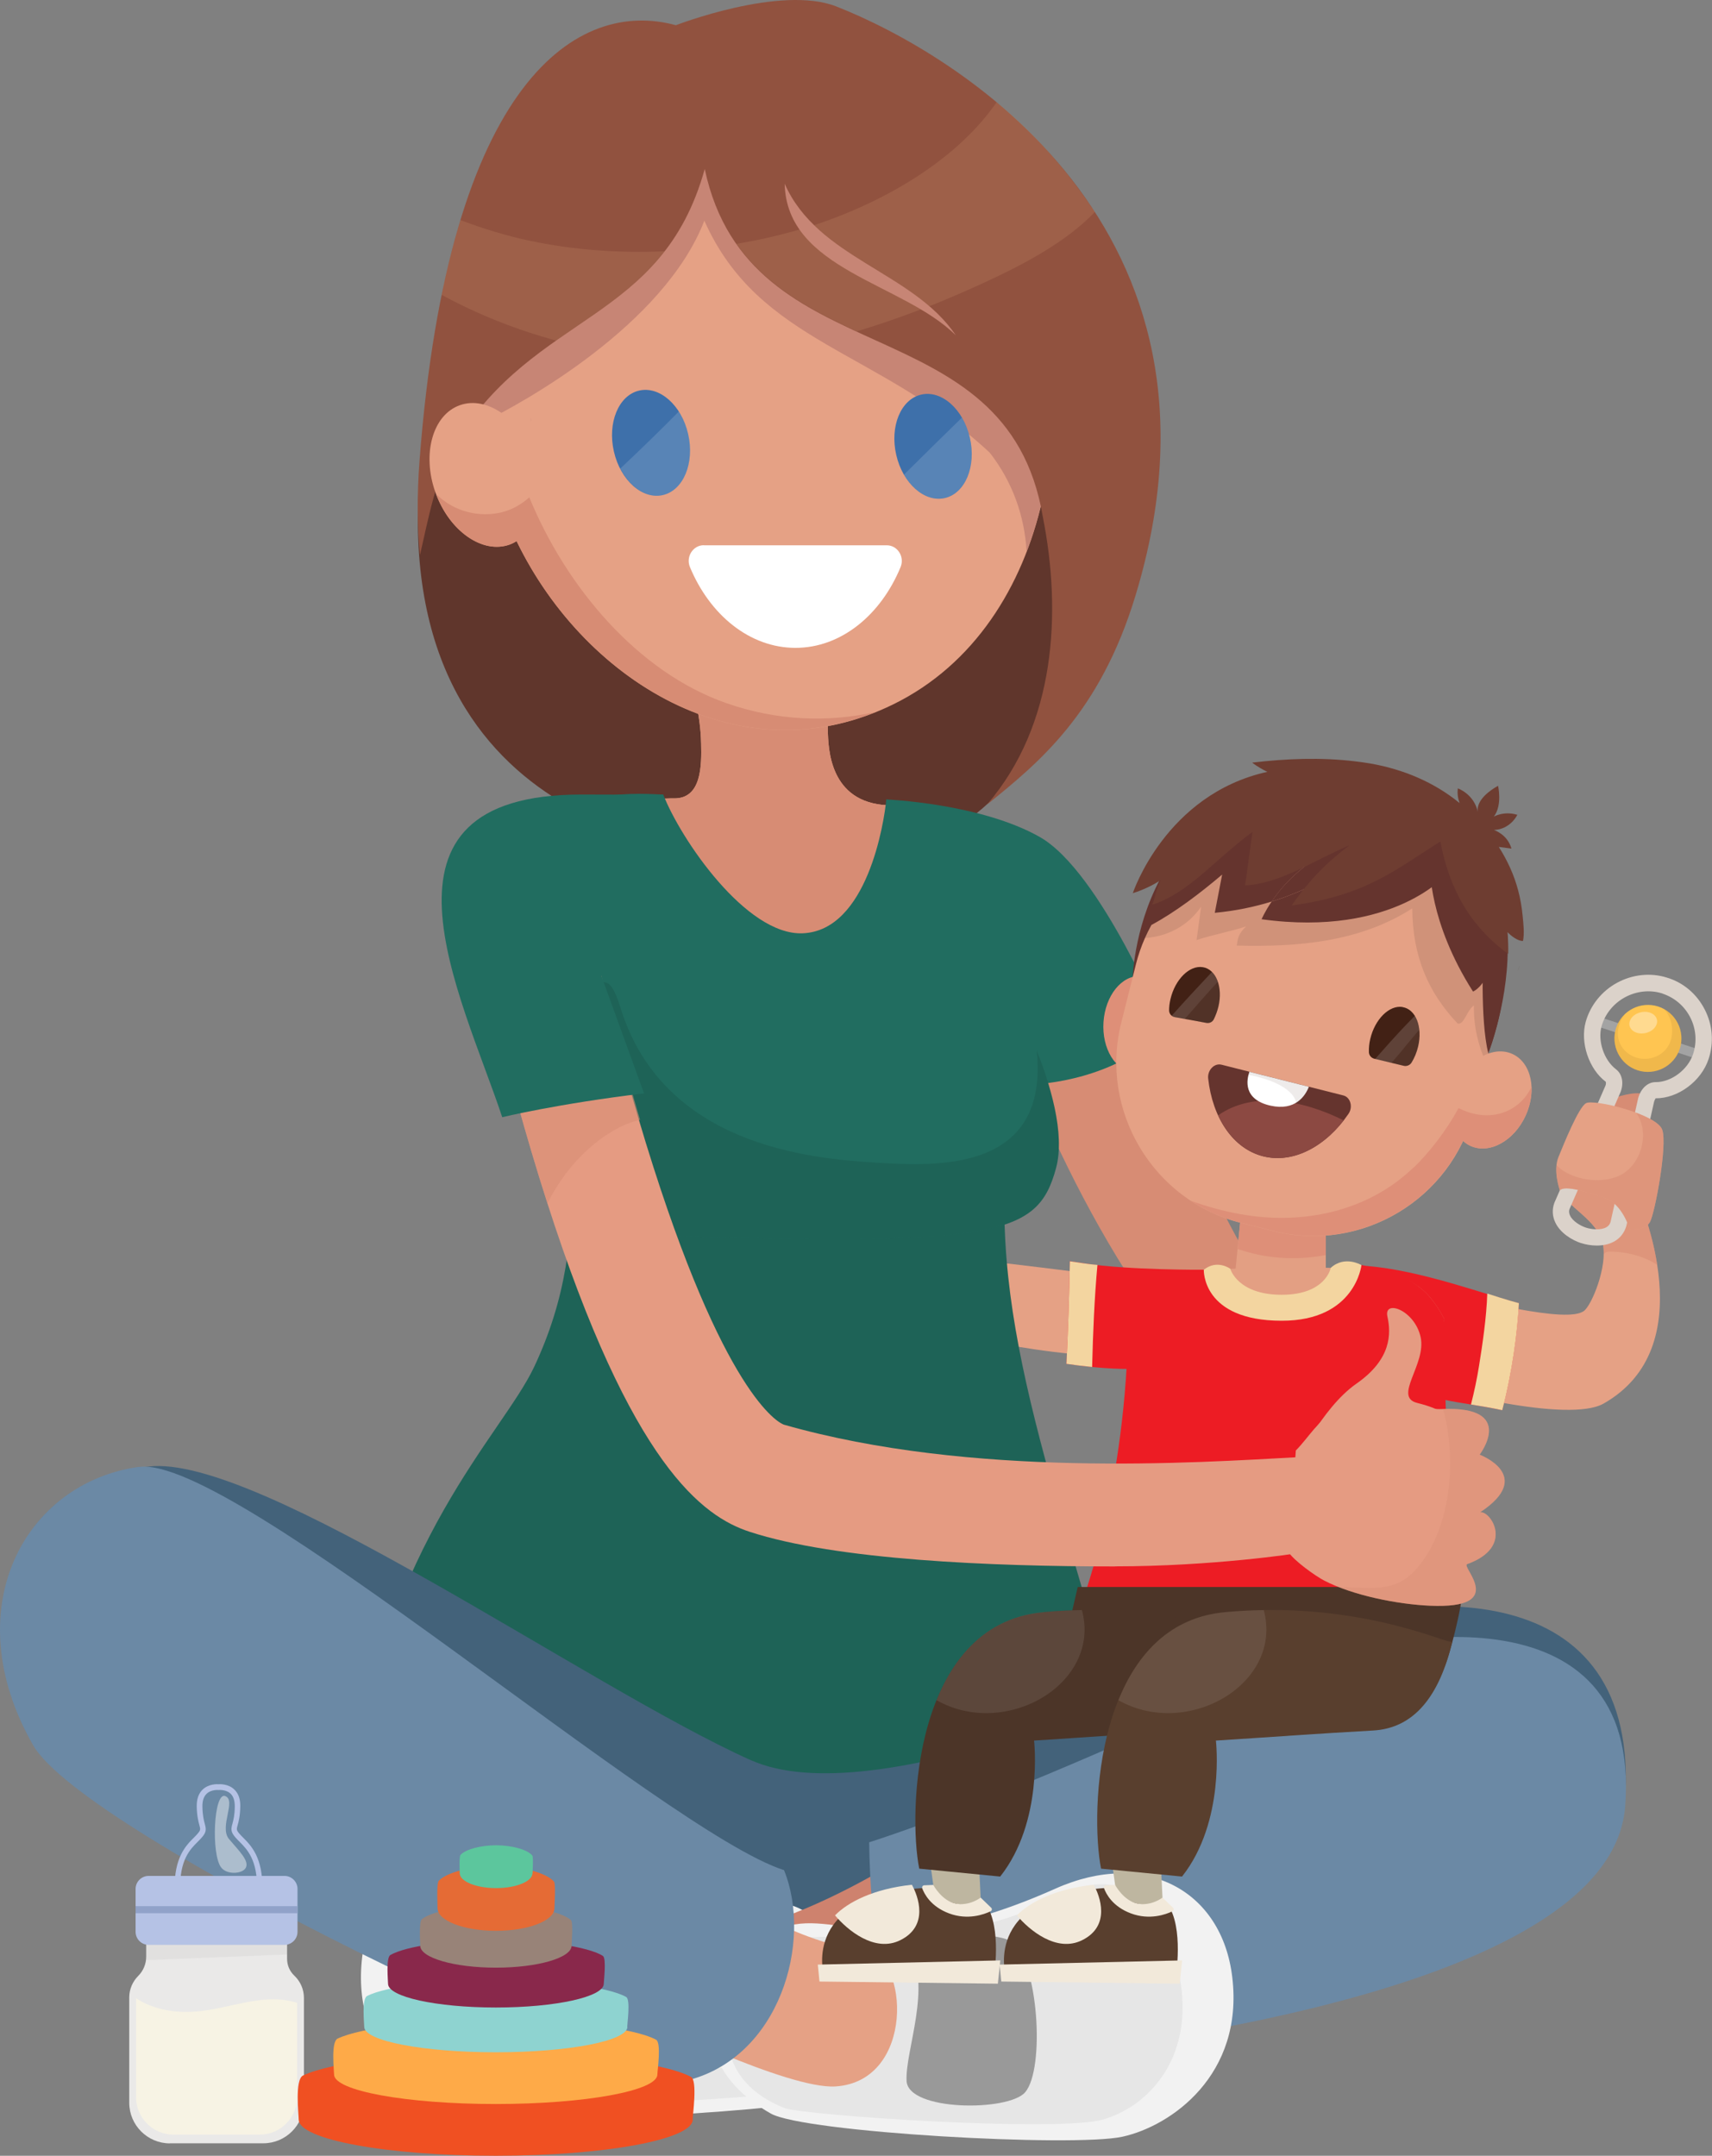 <?xml version="1.0" encoding="UTF-8"?>
<svg id="Calque_2" data-name="Calque 2" xmlns="http://www.w3.org/2000/svg" viewBox="0 0 183.97 231.63">
  <rect x="0" y="0" width="183.97" height="231.63" fill="#808080" stroke="none"/>
  <defs>
    <style>
      .cls-1 {
        fill: #f3d5a0;
      }

      .cls-2 {
        fill: #ffc892;
        opacity: .12;
      }

      .cls-3 {
        fill: #42210b;
      }

      .cls-3, .cls-4 {
        opacity: .08;
      }

      .cls-5 {
        fill: #6b89a5;
      }

      .cls-6 {
        fill: #e6e6e6;
      }

      .cls-7 {
        fill: #60362c;
      }

      .cls-8 {
        fill: #4b2a1f;
      }

      .cls-8, .cls-9 {
        opacity: .09;
      }

      .cls-10 {
        fill: #e56b35;
      }

      .cls-11 {
        fill: #422115;
      }

      .cls-12 {
        fill: #5cc69d;
      }

      .cls-13 {
        fill: #e39f83;
      }

      .cls-14, .cls-15, .cls-16 {
        fill: #d78c74;
      }

      .cls-14, .cls-17 {
        opacity: .57;
      }

      .cls-15 {
        opacity: .37;
      }

      .cls-18 {
        opacity: .14;
      }

      .cls-18, .cls-19, .cls-20, .cls-21 {
        fill: #fff;
      }

      .cls-19 {
        opacity: .44;
      }

      .cls-20 {
        opacity: .36;
      }

      .cls-22 {
        fill: #c78575;
      }

      .cls-23 {
        fill: #3d2405;
        opacity: .1;
      }

      .cls-24 {
        fill: #ed1c24;
      }

      .cls-25 {
        fill: #593f2e;
      }

      .cls-26 {
        fill: #91a2c9;
      }

      .cls-27 {
        fill: #e5a185;
      }

      .cls-28 {
        fill: #de8f78;
      }

      .cls-29 {
        fill: #f05022;
      }

      .cls-30 {
        fill: #e59b82;
      }

      .cls-31 {
        fill: #b5c2e5;
      }

      .cls-32 {
        fill: #8c4942;
      }

      .cls-33 {
        fill: #f2e9da;
      }

      .cls-34 {
        fill: #89284b;
      }

      .cls-35 {
        fill: #f7f3e4;
      }

      .cls-36 {
        fill: #65342e;
      }

      .cls-37 {
        fill: #f9f8e5;
      }

      .cls-38 {
        fill: #216d60;
      }

      .cls-39 {
        fill: #91523f;
      }

      .cls-40 {
        opacity: .04;
      }

      .cls-41 {
        fill: #feaa48;
      }

      .cls-42 {
        fill: #a3a3a3;
      }

      .cls-43 {
        fill: #f2f2f2;
      }

      .cls-44 {
        fill: #beb6a0;
      }

      .cls-45 {
        fill: #3e70aa;
      }

      .cls-46 {
        fill: #eae9e8;
      }

      .cls-47 {
        fill: #dbd2ca;
      }

      .cls-48 {
        fill: #ce826e;
      }

      .cls-49 {
        fill: #43627a;
      }

      .cls-50 {
        fill: #ffc551;
      }

      .cls-51 {
        fill: #6e3d31;
      }

      .cls-52 {
        fill: #8ed3d0;
      }

      .cls-53 {
        fill: #999;
      }

      .cls-54 {
        fill: #988378;
      }

      .cls-55 {
        fill: #4c3528;
      }
    </style>
  </defs>
  <g id="_ÎÓÈ_1" data-name="—ÎÓÈ_1">
    <g>
      <g>
        <path class="cls-16" d="M171.23,118.86s5.69-2.75,6.09-.52c.4,2.23-2.95,2.75-2.95,2.75l-3.14-2.23Z"/>
        <path class="cls-27" d="M175.72,127.78l-8.13.03c.73,1.9,4.12,3.22,4.66,5.89.49,2.39-1.2,6.57-2.07,7.18-1.83,1.27-10.7-.82-21.78-3.7-.59,3.15,2.24,7.47,1.66,10.62,4.88,1.76,18.55,5.12,22.26,3.01,10.74-6.1,4.06-21.31,3.39-23.03Z"/>
        <path class="cls-14" d="M172.8,134.5c-.25,0-.4.15-.47.33h0c0-.19,0-.38,0-.56,0-.01,0-.03,0-.04-.01-.19-.04-.37-.07-.54h0c-.07-.33-.18-.65-.33-.94-.59-1.18-1.71-2.08-2.68-2.95-.24-.22-.48-.43-.69-.65-.11-.11-.21-.22-.31-.33-.19-.22-.36-.44-.49-.67-.07-.11-.12-.23-.17-.35l8.13-.03c.29.76,1.74,4.1,2.37,8.13-1.57-1-3.57-1.46-5.29-1.41Z"/>
        <g>
          <rect class="cls-42" x="171.65" y="111.05" width="11.09" height="1.03" transform="translate(43.39 -49.49) rotate(18.08)"/>
          <path class="cls-47" d="M169.9,133.57c-.97-.32-2.21-1.06-2.76-2.2-.33-.68-.37-1.42-.11-2.13l5.5-12.61c.06-.16.05-.35.02-.4-1.81-1.36-2.77-4.21-2.15-6.44.49-1.76,1.71-3.29,3.36-4.19,1.65-.9,3.59-1.11,5.33-.57,1.8.53,3.24,1.77,4.09,3.42.86,1.66,1.01,3.55.43,5.32-.78,2.4-3.29,4.26-5.7,4.24.01.01-.11.16-.17.39l-2.97,13.31c-.23.78-.69,1.35-1.36,1.71-1.12.59-2.55.46-3.52.14ZM178.66,106.75s-.05-.02-.08-.02c-1.29-.4-2.74-.24-3.97.43-1.23.67-2.15,1.81-2.51,3.12-.43,1.56.26,3.62,1.54,4.6.67.5.87,1.45.52,2.42l-5.5,12.61c-.08.21-.06.45.06.71.29.6,1.1,1.09,1.72,1.29s1.57.28,2.15-.03c.25-.13.4-.32.48-.59l2.97-13.31c.31-1.07,1.05-1.72,1.89-1.71,1.66.01,3.46-1.34,4.01-3.02.43-1.32.32-2.73-.32-3.96-.63-1.21-1.68-2.1-2.97-2.53Z"/>
          <path class="cls-50" d="M180.51,112.69c-.62,1.89-2.65,2.92-4.54,2.31-1.89-.62-2.92-2.65-2.31-4.54.62-1.89,2.65-2.92,4.54-2.31,1.89.62,2.92,2.65,2.31,4.54Z"/>
          <path class="cls-3" d="M178.75,108.39c.82.74,1.07,2.01.87,3.07-.25,1.34-1.39,2.24-2.74,2.31-1.33.06-2.62-.77-2.95-2.1-.24-.97.09-1.96.71-2.72-.43.4-.79.91-.98,1.51-.62,1.89.41,3.93,2.31,4.54,1.89.62,3.93-.41,4.54-2.31.55-1.7-.23-3.5-1.76-4.3Z"/>
          <path class="cls-20" d="M177.89,110.31c-.39.6-1.29.89-2.02.65-.72-.24-1-.91-.6-1.51.39-.6,1.29-.89,2.02-.65.72.24,1,.91.6,1.51Z"/>
        </g>
        <path class="cls-27" d="M167.62,127.89s-.76-2.08-.15-3.57c.61-1.49,2.14-5.29,2.95-5.78.81-.49,7.66,1.17,8.21,2.87.56,1.7-.8,8.95-1.33,9.9s-2.17.77-2.17.77c0,0-.77-2.72-2.68-3.37-1.91-.65-4.27-1.38-4.83-.82Z"/>
        <path class="cls-14" d="M178.63,121.41c-.22-.67-1.41-1.33-2.83-1.86,1.62,2.17.53,6.05-2.26,6.96-1.85.61-4.33.25-5.88-.95-.15-.12-.27-.25-.39-.38-.15,1.32.35,2.71.35,2.71.55-.56,2.91.17,4.83.82s2.68,3.37,2.68,3.37c0,0,1.64.18,2.17-.77.53-.95,1.89-8.2,1.33-9.9Z"/>
        <path class="cls-7" d="M76.35,4.73s5.78-5.3,11.54-2.61c8.34,3.89,43.36,23.63,31.24,61.88-12.76,40.29-41.46,27.46-41.46,27.46,0,0-35.74-.81-32.57-40.44C48.28,11.4,69.4,1.11,76.35,4.73Z"/>
        <path class="cls-16" d="M138.08,154.12l4.09-9.36c-5.6-2.45-14.61-20.63-19.51-36.08l-13.25,4.2c2.01,6.35,14.26,34.95,28.67,41.24Z"/>
        <path class="cls-38" d="M95.24,85.9s10.1.41,16.49,4.03c6.56,3.72,13.46,20.58,13.46,20.58-5.18,5.63-13.77,5.97-13.77,5.97l-9.35-8.95-6.83-21.63Z"/>
        <path class="cls-27" d="M130.31,136.38s5.12,4.93-2.09,8.16c-7.21,3.23-24.77-1.01-24.77-1.01v-8.34s7.47.87,12.31,1.48c4.85.61,14.55-.29,14.55-.29Z"/>
        <path class="cls-24" d="M116.47,135.74c4.85.75,12.9.69,12.9.69,0,0,6.78,5.27-.43,9.19-3.51,1.91-9.31,1.67-14.34.91.18-3.66.3-7.33.37-11.02.51.07,1.01.15,1.5.22Z"/>
        <path class="cls-1" d="M116.47,135.74c.45.07.94.13,1.46.17-.33,3.62-.48,7.3-.57,10.97-.93-.09-1.86-.21-2.76-.34.18-3.66.3-7.33.37-11.02.51.07,1.01.15,1.5.22Z"/>
        <path class="cls-27" d="M88.96,78.88c-.06-1.73.29-4.34.22-4.55l-14.74-.28c.01.21.83,2.61.9,5.82.06,2.39.06,5.97-2.93,5.91-.75-.02-3.3.15-4.05.15.44,1.43,2.61,2.01,3.59,3.59,2.07,3.35,12.56,17.68,16.74,17.25,5.45-.56,6.2-15.2,7.96-20.26-7.11.44-7.6-5.3-7.68-7.64Z"/>
        <path class="cls-16" d="M88.96,78.88c-.06-1.73.29-4.34.22-4.55l-14.74-.28c.01.21.83,2.61.9,5.82.06,2.39.06,5.97-2.93,5.91-.75-.02-3.3.15-4.05.15.44,1.43,2.61,2.01,3.59,3.59,2.07,3.35,12.56,17.68,16.74,17.25,5.45-.56,6.2-15.2,7.96-20.26-7.11.44-7.6-5.3-7.68-7.64Z"/>
        <path class="cls-38" d="M108.16,124.12c.75-8.82,4.2-21.46,0-31.45-2.58-6.14-10.55-6.26-12.92-6.76-.23,2.44-2.04,14.12-9.01,14.37-6.06.22-13.1-10.13-14.96-14.91-.72.04-9.56-.99-12.87,3.5-3.31,4.5-1.31,14.13-1.51,14.51,4.2,15.64,7.28,29.09.52,43.47-3.46,7.35-15.86,18.52-19.82,45.53-.21,1.44,3.25,2.98,8.5,4.11,1.45.31,2.91-.53,3.34-1.95,1.26-4.16,2.38-8.03,4.45-12.83-.39,4.36-.83,8.64-.89,13.29-.02,1.35.98,2.51,2.32,2.67,23.93,2.83,68.94,1.74,67.53-3.67-8.3-31.87-16.39-49.75-14.69-69.86Z"/>
        <path class="cls-9" d="M57.41,146.84c4.5-9.56,4.64-18.71,3-28.36,2.03,4.83,4.6,8.45,10.37,9.68,7.27,1.56,15.13,1.13,22.54,1.4,5.07.19,10.08-.04,14.64-1.93-.55,18.74,7.07,36.34,14.89,66.34,1.41,5.42-43.61,6.5-67.53,3.67-1.34-.16-2.34-1.31-2.32-2.67.06-4.65.5-8.93.89-13.29-2.07,4.8-3.19,8.67-4.45,12.83-.43,1.42-1.89,2.27-3.34,1.95-5.25-1.13-8.72-2.67-8.5-4.11,3.97-27.01,16.37-38.17,19.82-45.53Z"/>
        <path class="cls-49" d="M80.69,189.13c-17.43-7.81-52.94-33.02-64.75-31.55-16.35,2.04-18.13,17.8-12.83,27.61,3.96,7.33,58.14,31.81,58.14,31.81,16.62,5.1,16.3.86,22.81.86,5.44,0,8.36,3.57,19.27-.14,30.43-10.32,71.16-6.68,71.38-26.22.27-23.5-25.17-20.27-36.96-15.62-11.83,4.67-43.76,19.2-57.07,13.24Z"/>
        <g>
          <path class="cls-43" d="M87.41,206.05c-5.65-4.76-9.95,3.41-29.5-5.31-9.6-4.28-17.89.19-18.99,9.54-1.24,10.47,6.54,15.96,11.79,17.12,5.25,1.16,36.65-.78,38.68-2.06,8.59-5.42,1.68-16.22-1.97-19.29Z"/>
          <path class="cls-6" d="M85.26,206.73c-3.65-2.07-16.82.65-26.91-4.84-7.67-4.18-12.21.23-13.78,8.35-1.57,8.12,2.8,13.67,8.13,15.3,4.69,1.44,32.43-.18,34.36-1.22,9.67-5.23,1.97-15.45-1.8-17.59Z"/>
          <path class="cls-48" d="M94.78,200.93s-9.78,5.87-16.44,6.54c-4.65.47-5.39,13.94,3.18,14.53,5.14.35,20.55-7.26,20.55-7.26l-7.29-13.8Z"/>
          <path class="cls-37" d="M65.25,207.17c3.56.33,7.88.54,10.3,0,4.6-1.02,5.24,4.09,6.03,8.45.8,4.36-1.29,6.21-5.17,6.74-4.44.61-7.97,0-12.35-.35-.75-5.06.06-10.08,1.19-14.84Z"/>
          <path class="cls-43" d="M62.6,206.47c-2.83,2-3.6,13.59-1.44,16.15,1.77,2.09,12.59,2.06,12.75-1.21.17-3.27-2.8-10.17-.22-14.55.61-1.03-9.11-1.79-11.1-.39Z"/>
        </g>
        <path class="cls-5" d="M174.64,194.09c1.8-23.9-25.86-19.04-37.22-14.3-6.59,2.75-28.79,13.24-44.02,18.16.13,9.2,1.35,15.14,3.65,24.19l.14.03s75.65-4.19,77.45-28.09Z"/>
        <path class="cls-43" d="M83.01,207.56c6.61-3.3,10.87,4.09,30.42-4.64,9.6-4.28,17.89.19,18.99,9.54,1.24,10.47-6.54,15.96-11.79,17.12-5.25,1.16-34.23-.45-37.81-2.49-10.7-6.1-6.3-16.29.17-19.53Z"/>
        <path class="cls-6" d="M85.9,208.29c4.13-.74,17,1.27,27.08-4.23,7.67-4.18,12.21.23,13.78,8.35,1.57,8.12-2.8,13.67-8.13,15.3-4.69,1.44-32.33-.41-34.36-1.22-11.2-4.49-4.67-17.08,1.63-18.21Z"/>
        <path class="cls-27" d="M76.55,203.11s9.78,5.87,16.44,6.54c4.65.47,5.39,13.94-3.18,14.53-5.14.35-20.55-7.27-20.55-7.27l7.29-13.8Z"/>
        <path class="cls-53" d="M108.73,208.65c2.83,2,3.6,13.59,1.44,16.15-1.77,2.09-12.59,2.06-12.75-1.21-.17-3.27,2.8-10.17.22-14.55-.61-1.03,9.11-1.79,11.1-.39Z"/>
        <path class="cls-5" d="M14.93,157.61c-12.32,1.71-19.73,15.29-11.37,29.91,5.53,9.68,64.09,37.47,70.08,36.07,10.16-2.39,13.72-14.99,10.61-22.65-12.82-4.09-59.26-44.71-69.31-43.32Z"/>
        <path class="cls-38" d="M107.19,104.15s8.28,14.01,6.29,21.36c-1.99,7.35-6.22,8.34-43.47,7.25-7.88-.23-11.81-7.73-11.29-15.62.52-7.88,0-15.99,0-15.99l25.48,5.63,22.99-2.63Z"/>
        <path class="cls-9" d="M58.72,117.15c.52-7.88,0-15.99,0-15.99l2.81,3.53c-.02.24.56.66.58.91.35,7.45,2.16-5.2,4.54,2.59,4.54,14.85,20.28,16.28,27.43,16.73,6.77.43,18.64.97,17.33-12.04,1.68,4.25,3.01,9.17,2.07,12.63-1.99,7.35-6.22,8.34-43.47,7.25-7.88-.23-11.81-7.73-11.29-15.62Z"/>
        <path class="cls-27" d="M79.95,6.93c3.22-.09,6.45.32,9.54,1.29,6.84,2.13,12.37,6.66,16.52,12.41,1.19,1.65,2.22,3.4,3.11,5.23.04.08.08.17.12.25,7.66,16.13,4.11,41.04-13.23,49.56-4.03,1.98-8.09,2.83-12.02,2.77-16.45-.26-30.74-16.5-32.02-33.09-1.32-17.1,8.79-37.88,27.99-38.41Z"/>
        <path class="cls-22" d="M79.95,6.93c3.22-.09,6.45.32,9.54,1.29,6.84,2.13,12.37,6.66,16.52,12.41,1.19,1.65,2.22,3.4,3.11,5.23.04.08.08.17.12.25,4.61,9.71,5.15,22.59,1.08,33.17-.22-3.87-1.54-7.55-3.97-10.65-11.96-11.11-24.78-11.68-30.66-24.92-4.35,11.24-19.51,19.58-23.71,21.63-1.32-17.1,8.79-37.88,27.99-38.41Z"/>
        <path class="cls-22" d="M57.05,45.08c.05.7-.1-.7,0,0h0Z"/>
        <path class="cls-21" d="M75.62,58.59h19.66c1.16-.01,1.95,1.23,1.5,2.33-2.12,5.15-6.39,8.69-11.3,8.69-4.91,0-9.2-3.53-11.34-8.68-.46-1.11.33-2.35,1.49-2.35Z"/>
        <path class="cls-45" d="M98.99,42.4c2.18-.51,4.53,1.56,5.23,4.63.71,3.07-.49,5.97-2.68,6.48-2.18.51-4.53-1.56-5.23-4.63-.71-3.07.49-5.97,2.68-6.48Z"/>
        <path class="cls-18" d="M104.22,47.02c.71,3.07-.49,5.97-2.68,6.48-1.63.38-3.34-.67-4.4-2.5,2.07-2.05,4.14-4.1,6.23-6.13.37.63.67,1.36.85,2.15Z"/>
        <path class="cls-45" d="M68.67,41.97c2.21-.52,4.57,1.57,5.28,4.67s-.5,6.03-2.7,6.55c-2.21.52-4.57-1.57-5.28-4.67-.71-3.1.5-6.03,2.7-6.55Z"/>
        <path class="cls-18" d="M73.96,46.64c.71,3.1-.5,6.03-2.7,6.55-1.73.41-3.55-.81-4.6-2.85,2.13-2,4.23-4.04,6.28-6.12.45.7.81,1.51,1.02,2.42Z"/>
        <path class="cls-39" d="M45.08,49.54c-.28,3.68-.24,7.03.05,10.1.86-3.71,1.74-8.64,3.83-12.07,8.59-14.11,22.16-12.84,26.77-29.41,4.8,22.54,32.46,14.27,36.33,37.37,2.05,10.3,1.38,22.35-6,30.92,5.53-4.46,12.12-9.8,15.96-22.46C134.11,24.19,102.31,5.57,89.86.69c-5.97-2.34-17.23,2.02-17.23,2.02-10.4-2.85-24.42,5.59-27.55,46.83ZM84.32,19.74c3.53,8.03,13.77,9.44,18.39,16.29-5.7-5.66-18.18-7.02-18.39-16.29Z"/>
        <path class="cls-2" d="M85.93,24.67c2.75,3.9,8.48,5.86,13.03,8.57-2.27.87-4.57,1.67-6.9,2.36-4.92-2.28-9.68-4.8-12.91-9.4,1.07-.18,2.14-.38,3.19-.62,1.22-.27,2.41-.58,3.58-.92Z"/>
        <path class="cls-2" d="M107.09,10.98c4.01,3.26,7.36,7.06,10.56,11.79-3.04,3.22-7.72,5.67-11.68,7.5-2,.93-4.04,1.81-6.1,2.63-3.76-3.24-8.8-5.25-12.37-8.71,7.75-2.56,15.39-7.1,19.6-13.21Z"/>
        <path class="cls-2" d="M57,25.88c4.65.99,9.55,1.33,14.41,1.12-3.24,4.17-7.44,6.62-11.66,9.59-4.2-1.14-8.4-2.79-12.29-4.91.6-2.93,1.28-5.61,2.02-8.03,2.44.92,4.93,1.69,7.52,2.24Z"/>
        <path class="cls-27" d="M49.41,43.54c2.92-1.04,6.49,1.46,7.96,5.6,1.47,4.13.3,8.33-2.62,9.37-2.92,1.04-6.49-1.46-7.96-5.6-1.47-4.13-.3-8.33,2.62-9.37Z"/>
        <path class="cls-16" d="M54.02,55.01c1.05-.26,2.02-.83,2.86-1.57,3.94,9.6,11.62,18.77,21.17,22.11,5.43,1.9,10.89,2.09,16.03.96-3.39,1.37-6.79,1.97-10.1,1.92-12.1-.19-23.02-9.03-28.46-20.29-.24.15-.49.28-.76.38-2.88,1.03-6.38-1.4-7.89-5.43,1.89,1.87,4.6,2.57,7.16,1.93Z"/>
        <path class="cls-24" d="M163.21,140.02c-.16,3.15-.7,7.34-1.79,11.5-4.23-.93-8.12-.9-12.99-3.49l-1.55-12c5.81.44,12.89,3.13,16.33,4Z"/>
        <path class="cls-1" d="M161.42,151.52c-1.13-.25-2.24-.43-3.35-.61.35-1.38.65-2.77.87-4.18.36-2.24.8-5.17.88-7.74,0,0,2.36.77,3.4,1.03-.16,3.15-.7,7.34-1.79,11.5Z"/>
        <path class="cls-36" d="M147.97,85.32c21.46,3.99,11.95,27.85,11.95,27.85l-38.2-8.21s.78-24.37,26.25-19.64Z"/>
        <path class="cls-13" d="M136.58,126.33h.7c1.71,0,5.19,1.05,5.19,2.77v7.55c0,1.71-3.51,3.42-5.23,3.41h-.7c-1.71,0-3.82-1.42-3.82-3.13l.73-7.49c0-1.71,1.41-3.11,3.12-3.1Z"/>
        <path class="cls-28" d="M136.58,126.33h.7c1.71,0,5.19,1.05,5.19,2.77v5.75c-1.57.3-3.18.41-4.91.29-1.75-.13-3.16-.47-4.57-.94l.46-4.75c0-1.71,1.41-3.11,3.12-3.1Z"/>
        <path class="cls-13" d="M130.42,136.43l9.68-.5s1.79.28,1.79.27c2.99.13,8.74-.25,11.64,3.03.67.77,1.23,1.63,1.68,2.52-.07.14-.13.49-.19.97h-32.01c3.4-5.96,7.41-6.29,7.41-6.29Z"/>
        <path class="cls-24" d="M130.42,136.43l.63-.03c.33.58.74,1.12,1.26,1.63,2.48,2.44,6.5,2.91,9.52,1.17,1.44-.83,2.52-2.03,3.26-3.41,2.69.23,6.43,1.15,8.45,3.44.67.77,1.23,1.63,1.68,2.52-.5,1,1.29,24.57-.17,32.59-.12.64-.93,1.53-.75,2.14-5.9.58-28.02,2.66-38.34-3.5,0,0,4.78-11.78,5.26-29.57.18-6.79,9.21-6.98,9.21-6.98Z"/>
        <path class="cls-55" d="M156.37,170.51c.46,0,.82.41.76.87-.46,3.42-1.8,7.74-1.95,7.75-1.8.08-28.86,2.58-40.37-4.28l1-4.33h40.56Z"/>
        <path class="cls-28" d="M122.58,104.88c2.02.13,3.51,2.56,3.32,5.42-.19,2.86-1.98,5.07-4,4.94-2.02-.13-3.51-2.56-3.32-5.42.19-2.86,1.98-5.07,4-4.94Z"/>
        <path class="cls-27" d="M122.06,103.62c.99-3.92,3.24-7.22,6.2-9.55,4.18-3.3,9.79-4.7,15.32-3.3l3.49.88c9.45,2.38,15.24,12.07,12.86,21.52l-1.57,6.25c-2.38,9.45-12.07,15.24-21.52,12.86l-3.49-.88c-9.45-2.38-15.24-12.07-12.86-21.52l1.57-6.25Z"/>
        <path class="cls-9" d="M128.26,94.06c4.18-3.3,9.79-4.7,15.32-3.3l3.49.88c9.45,2.38,15.24,12.07,12.86,21.52l-.25,1.01c-.81-1.82-1.33-3.77-1.3-6.14-.82.62-1.01,2.06-1.73,1.96-3.2-3.37-4.86-7.26-4.89-12.39-5.62,3.62-12.29,4.17-18.86,4,.1-.72.15-1.26,1.01-2.06-1.54.52-3.79.94-5.33,1.47.2-1.44.3-2.16.49-3.59-1.46,2.14-3.72,3.22-6.04,3.37,1.19-2.69,3.01-4.97,5.23-6.73Z"/>
        <path class="cls-36" d="M131.27,114.4l13.08,3.3c.77.19,1.07,1.25.55,1.99-2.38,3.47-5.89,5.37-9.16,4.55-3.27-.82-5.45-4.17-5.91-8.35-.1-.9.66-1.69,1.43-1.49Z"/>
        <path class="cls-32" d="M144.39,120.39c-2.36,3.02-5.61,4.62-8.65,3.85-2.14-.54-3.81-2.17-4.84-4.4,3.8-2.66,9.08-1.65,13.49.54Z"/>
        <g>
          <path class="cls-11" d="M150.72,108.21c1.42.23,2.17,2.13,1.67,4.24-.15.64-.4,1.23-.71,1.73-.18.28-.51.41-.83.34-1.05-.26-2.1-.51-3.16-.76-.34-.08-.58-.37-.59-.72-.01-.45.03-.93.15-1.42.5-2.12,2.05-3.65,3.47-3.42Z"/>
          <path class="cls-11" d="M129.26,103.92c1.42.23,2.17,2.13,1.67,4.24-.12.49-.29.95-.5,1.37-.15.29-.47.44-.79.38-1.13-.21-2.26-.42-3.4-.62-.35-.06-.61-.37-.61-.73,0-.39.05-.8.15-1.22.5-2.12,2.05-3.65,3.47-3.42Z"/>
        </g>
        <g class="cls-4">
          <path class="cls-21" d="M152.03,109.14c.5.8.67,2.02.37,3.32-.15.64-.4,1.23-.71,1.73-.18.28-.51.41-.83.34-1.03-.25-2.06-.5-3.09-.74,1.07-1.22,2.15-2.43,3.27-3.61.33-.35.67-.69,1.01-1.04Z"/>
          <path class="cls-21" d="M130.93,108.17c-.12.49-.29.95-.5,1.37-.15.29-.47.44-.79.38-1.13-.21-2.26-.42-3.4-.62-.12-.02-.23-.08-.32-.16,1.41-1.59,2.86-3.15,4.32-4.7.75.75,1.06,2.18.69,3.73Z"/>
        </g>
        <g class="cls-4">
          <path class="cls-21" d="M152.03,109.14c.26.4.42.92.49,1.49-.63.77-1.23,1.46-1.38,1.65-.52.66-1.07,1.29-1.62,1.93-.59-.14-1.17-.28-1.76-.42,1.07-1.22,2.15-2.43,3.27-3.61.33-.35.67-.69,1.01-1.04Z"/>
          <path class="cls-21" d="M130.86,105.49c-1.2,1.31-2.38,2.66-3.55,4-.36-.06-.72-.13-1.08-.2-.12-.02-.23-.08-.32-.16,1.41-1.59,2.86-3.15,4.32-4.7.27.27.48.63.63,1.05Z"/>
        </g>
        <path class="cls-23" d="M163.1,104.35c.03-.24.11-.43.23-.6-.07.2-.14.4-.23.6Z"/>
        <path class="cls-21" d="M140.65,116.77c-.39.99-1.46,2.62-4.12,2.03-3-.67-2.56-2.81-2.27-3.64l6.39,1.61Z"/>
        <path class="cls-8" d="M140.65,116.77c-.21.53-.63,1.25-1.37,1.7-.02-.09-.19-2.01-5.12-2.99.03-.12.07-.23.1-.32l6.39,1.61Z"/>
        <path class="cls-27" d="M162.53,113.25c2.03.93,2.66,3.89,1.42,6.61-1.24,2.73-3.9,4.19-5.93,3.26-2.03-.93-2.66-3.89-1.42-6.61,1.24-2.73,3.9-4.19,5.93-3.26Z"/>
        <path class="cls-28" d="M151.92,125.45c1.51-1.46,3.44-3.83,4.81-6.39.74.37,1.51.62,2.26.72,1.89.26,3.76-.44,4.94-1.95.25-.32.47-.68.64-1.05.04.98-.16,2.04-.63,3.08-1.24,2.73-3.9,4.19-5.93,3.26-.3-.14-.57-.32-.8-.54-3.53,7.53-12.05,11.79-20.39,9.68l-3.49-.88c-1.96-.49-3.76-1.3-5.36-2.36,1.67.61,3.44,1.1,5.29,1.43,6.64,1.21,13.69-.23,18.64-5.01Z"/>
        <path class="cls-36" d="M137.39,84.66s-2.96,3.14-6.84,6.44c.93-2.25,2.86-4.85,6.84-6.44Z"/>
        <path class="cls-36" d="M148.74,89.5s-4.18,4.92-12.1,7.37c1.61-2.37,5.23-6.26,12.1-7.37Z"/>
        <path class="cls-36" d="M133.68,88.34c8.4-2.97,20.63-.48,23.81,2.81,3.18,3.29-1.92,2.67-1.92,2.67,0,0-5.71,6.91-20,4.95,0,0,.32-.78,1.08-1.9,7.92-2.45,12.1-7.37,12.1-7.37-6.87,1.11-10.49,4.99-12.1,7.37-1.84.57-3.87,1-6.11,1.21l.79-4.11c-2.34,1.99-5.04,4.04-7.59,5.41,0,0,1.54-8.07,9.94-11.03Z"/>
        <path class="cls-36" d="M156.71,93.59s3.89,2.91,3.81,7.5c-.08,4.59-2.23,5.45-2.23,5.45-4.81-7.54-4.61-13.37-4.61-13.37l3.03.42Z"/>
        <g>
          <polygon class="cls-44" points="105.46 205.55 100.83 206.42 99.88 199.58 105.15 199.14 105.46 205.55"/>
          <path class="cls-25" d="M100.26,202.8c.19.31.41.58.64.81.76.71,1.78,1.04,2.81,1.04h.05c.62,0,1.21-.2,1.74-.52,2.25,2.04,1.35,7.94,1.35,7.94l-18.33.09s-2.55-8.86,11.74-9.35Z"/>
          <polygon class="cls-33" points="107.23 213.14 88.06 212.91 87.88 211.09 107.49 210.64 107.23 213.14"/>
          <path class="cls-33" d="M99.33,202.57l.96-.04s.89,1.69,2.39,2c1.5.31,2.7-.64,2.7-.64l1.11,1.07c.14.11.12.32-.04.4-.7.34-2.45.98-4.46.23-1.98-.74-2.67-2.1-2.89-2.7-.05-.15.06-.32.22-.32Z"/>
          <path class="cls-33" d="M96.76,208.46c-2.77,1.39-5.72-1.1-7.03-2.66,1.4-1.43,4.14-2.85,8.26-3.29.67,1.21,1.87,4.4-1.23,5.95Z"/>
        </g>
        <path class="cls-55" d="M112.09,173.22c13.69-1.27,23.21,3.09,24.09,3.14l.34.06c-1.39,5.79-4.07,9.28-8.53,9.52-5.98.33-11.2.72-16.87,1.08,0,0,1.03,8.71-3.64,14.61l-8.7-.85c-1.21-6.05-.62-26.26,13.3-27.55Z"/>
        <g class="cls-9">
          <path class="cls-21" d="M112.09,173.22c1.44-.13,2.83-.2,4.17-.22,2.13,7.88-8.16,13.9-15.62,9.68,1.98-4.89,5.49-8.91,11.45-9.46Z"/>
        </g>
        <path class="cls-36" d="M161.59,106.28c-.43,3.81-1.66,6.89-1.66,6.89-.91-3.63-.53-11.22-.53-11.22,0,0,2.62.52,2.2,4.33Z"/>
        <g>
          <polygon class="cls-44" points="125 205.55 120.37 206.42 119.42 199.58 124.69 199.14 125 205.55"/>
          <path class="cls-25" d="M119.8,202.8c.19.31.41.58.64.81.76.71,1.78,1.04,2.81,1.04h.05c.62,0,1.21-.2,1.74-.52,2.25,2.04,1.35,7.94,1.35,7.94l-18.33.09s-2.55-8.86,11.74-9.35Z"/>
          <polygon class="cls-33" points="126.77 213.14 107.6 212.91 107.42 211.09 127.03 210.64 126.77 213.14"/>
          <path class="cls-33" d="M118.87,202.57l.96-.04s.89,1.69,2.39,2c1.5.31,2.7-.64,2.7-.64l1.11,1.07c.14.11.12.32-.04.4-.7.34-2.45.98-4.46.23-1.98-.74-2.67-2.1-2.89-2.7-.05-.15.06-.32.22-.32Z"/>
          <path class="cls-33" d="M116.3,208.46c-2.77,1.39-5.72-1.1-7.03-2.66,1.4-1.43,4.14-2.85,8.26-3.29.67,1.21,1.87,4.4-1.23,5.95Z"/>
        </g>
        <path class="cls-25" d="M131.63,173.22c13.69-1.27,23.21,3.09,24.09,3.14l.34.06c-1.39,5.79-4.07,9.28-8.53,9.52-5.98.33-11.2.72-16.87,1.08,0,0,1.03,8.71-3.64,14.61l-8.7-.85c-1.21-6.05-.62-26.26,13.3-27.55Z"/>
        <g class="cls-9">
          <path class="cls-21" d="M131.63,173.22c1.44-.13,2.83-.2,4.17-.22,2.13,7.88-8.16,13.9-15.62,9.68,1.98-4.89,5.49-8.91,11.45-9.46Z"/>
        </g>
        <path class="cls-1" d="M132.21,136.34s.77,2.78,5.52,2.78,5.27-2.89,5.27-2.89c1.51-1.38,3.3-.3,3.3-.3,0,0-.64,5.99-8.57,5.98-8.6,0-8.37-5.48-8.37-5.48,1.44-1.15,2.85-.1,2.85-.1Z"/>
        <path class="cls-51" d="M136.18,82.93c-1.11-.55-1.62-.99-1.62-.99,3.65-.43,7.37-.58,11.03-.14.44.05.88.11,1.31.18.13.02.26.04.38.06,3.49.61,6.83,2,9.57,4.25-.17-.47-.27-1-.19-1.58,0,0,1.71.58,2.15,2.52-.08-.39-.06-1.53,2.17-2.8,0,0,.49,2.07-.45,3.31,0,0,1.08-.63,2.52-.19,0,0-.72,1.56-2.52,1.63,0,0,1.45.44,1.89,2l-1.36-.18c.92,1.44,1.64,3,2.08,4.67.24.89.39,1.8.48,2.72.08.84.21,1.87.04,2.71,0,0-.65.09-1.66-.94.06.79.09,1.57.07,2.33-4.02-2.9-6.32-6.92-7.29-12.07-4.81,3-7.91,5.78-15.97,6.87,1.83-2.68,3.75-4.61,6.2-6.47-3.89,1.66-7.4,4.11-11.21,4.32.3-2.16.49-3.59.79-5.75-4.21,3.1-6.67,6.43-10.77,7.83.33-.85.45-1.76.9-2.64-.79.5-1.78,1.01-2.99,1.39,0,0,3.5-10.61,14.46-13.04Z"/>
        <path class="cls-30" d="M152.79,152.15c-.02.19-.03.21-.2.14.13-.16.21-.24.2-.14Z"/>
        <path class="cls-30" d="M141.27,153.49c1.38-1.6,3-3,4.8-4.13.79-.5,1.53-.86,2.46-.52.86.31,1.55,1.01,2.37,1.4,1.3.62,2.57,1.23,4.01,1.16,8.13-.38,4.09,4.9,4.09,4.9,0,0,6.03,2.26.04,6.2-.01,0-.02.01-.03.02.01,0,.02-.01.03-.02,1.09-.26,3.79,3.71-1.38,5.56-.71.26,4.49,4.83-3.98,4.47-3.48-.15-8.26-1.09-11.38-2.7-.91-.47-3.27-2.14-3.86-3.09l.81-10.89c.72-.73,1.34-1.58,2.02-2.37Z"/>
        <path class="cls-15" d="M151.92,168.89c4.04-4.23,4.68-12.08,3.15-17.49,7.92-.31,3.93,4.9,3.93,4.9,0,0,6.03,2.26.04,6.2,1.09-.26,3.79,3.71-1.38,5.56-.71.25,4.49,4.83-3.98,4.47-2.96-.13-6.84-.83-9.85-2.02,2.91,0,5.82.75,8.09-1.63Z"/>
        <path class="cls-30" d="M145.76,148.67c3.76-2.62,3.74-5.35,3.33-7.22-.41-1.87,2.93-.7,3.57,2.22s-2.99,6.42-.37,7.07c1.48.37,2.1.7,2.37.82-.55.68-1.84,2.7-1.84,2.7l-13.74,3.31s2.91-6.28,6.68-8.9Z"/>
        <path class="cls-30" d="M119.82,168.3c10.46,0,19.63-1.39,19.63-1.43v-10.3c-11,.59-35.04,2.26-55.2-3.49-.24-.07-5.87-2.19-14.03-27.67-4.45-13.89-7.23-27.39-7.25-27.53l-11.83,2.45c.12.58,2.97,14.27,7.62,28.77,9.1,28.38,16.78,33.85,21.81,35.49,9.32,3.04,26.01,3.72,39.26,3.72Z"/>
        <g class="cls-17">
          <path class="cls-16" d="M60.87,126.01c-.76,1.01-1.45,2.11-2.04,3.27-.02-.06-.04-.12-.06-.18-4.65-14.5-7.48-28.2-7.6-28.77l11.86-2.45c.02.12,2.21,10.51,5.75,22.44-3.04.68-6.07,3.26-7.9,5.69Z"/>
        </g>
        <path class="cls-38" d="M62.47,85.37c.58,0,7.18.03,8.8,0l-6.64,19.51,4.58,12.6c-9.27,1.11-15.24,2.56-15.24,2.56-4.42-13.27-15.7-34.67,8.49-34.67Z"/>
        <g>
          <path class="cls-46" d="M18.25,230.29h10.05c2.4,0,4.36-1.96,4.36-4.36v-11.26c0-.9-.37-1.77-1.03-2.39h0c-.5-.47-.78-1.12-.78-1.8v-4.03c0-2.4-1.96-4.36-4.36-4.36h-6.42c-2.4,0-4.36,1.96-4.36,4.36v3.79c0,.78-.31,1.52-.86,2.07h0c-.61.61-.96,1.44-.96,2.3v11.33c0,2.4,1.96,4.36,4.36,4.36Z"/>
          <path class="cls-35" d="M20.67,216.16c3.81-.18,7.5-2.15,11.26-.96v10.14c0,2.21-1.81,4.02-4.02,4.02h-9.27c-2.21,0-4.02-1.81-4.02-4.02v-10.63c1.65,1.07,3.71,1.56,6.04,1.45Z"/>
          <path class="cls-31" d="M19.69,204.94c-.59-.27-.9-.92-.92-1.94-.07-3.42,1.22-4.71,2.07-5.56.14-.14.27-.27.38-.4.35-.4.33-.47.2-.95-.1-.38-.26-.97-.28-1.99-.01-.81.21-1.43.67-1.85.64-.58,1.49-.55,1.67-.54.18-.01,1.04-.04,1.67.54.46.42.69,1.04.67,1.85-.02,1.03-.17,1.61-.28,1.99-.13.47-.15.55.2.95.11.13.24.26.38.4.85.85,2.14,2.14,2.07,5.56-.02,1.02-.33,1.67-.92,1.94-1.21.56-3.16-.83-3.81-1.33-.54.42-1.99,1.46-3.17,1.46-.23,0-.44-.04-.64-.13ZM23.69,202.99c.59.49,2.48,1.81,3.36,1.4.36-.16.55-.64.57-1.4.06-3.16-1.07-4.29-1.9-5.12-.15-.15-.29-.29-.41-.43-.54-.61-.49-.92-.33-1.5.1-.38.24-.89.25-1.84,0-.63-.15-1.1-.47-1.39-.49-.45-1.23-.38-1.24-.38h-.03s-.03,0-.03,0c0,0-.74-.07-1.23.38-.33.3-.49.77-.48,1.4.02.95.15,1.47.25,1.84.16.58.21.89-.33,1.5-.12.14-.26.28-.41.43-.83.82-1.96,1.95-1.9,5.12.01.77.21,1.24.57,1.4.89.41,2.73-.87,3.36-1.4l.19-.16.19.16Z"/>
          <path class="cls-40" d="M15.7,210.6v-4.15c0-2.4,1.96-4.36,4.36-4.36h6.42c2.4,0,4.36,1.96,4.36,4.36v3.55s-15.14.61-15.14.61Z"/>
          <path class="cls-31" d="M15.97,208.97h14.6c.77,0,1.4-.63,1.4-1.4v-4.61c0-.77-.63-1.4-1.4-1.4h-2.01s-12.59,0-12.59,0c-.77,0-1.4.63-1.4,1.4v4.61c0,.77.63,1.4,1.4,1.4Z"/>
          <rect class="cls-26" x="14.57" y="204.81" width="17.41" height=".76"/>
          <path class="cls-19" d="M26.37,200.76c.51-.77-.66-1.85-1.76-3.16-1.09-1.31.83-4.15-.41-4.62-1.24-.47-1.53,6.28-.43,7.68.63.81,2.23.67,2.6.09Z"/>
        </g>
      </g>
      <g>
        <path class="cls-29" d="M74.44,227.74c0,2.15-9.48,3.89-21.17,3.89s-21.17-1.74-21.17-3.89c0-.49-.44-4.3.46-4.73,3.05-1.46,11.68-2.5,20.7-2.5s18.18,1.11,21,2.65c.71.39.17,4.14.17,4.58Z"/>
        <path class="cls-41" d="M70.64,222.9c0,1.75-7.78,3.17-17.37,3.17s-17.37-1.42-17.37-3.17c0-.4-.36-3.5.38-3.86,2.5-1.19,9.58-2.04,16.99-2.04s14.91.9,17.23,2.16c.59.32.14,3.38.14,3.73Z"/>
        <path class="cls-52" d="M67.42,217.78c0,1.51-6.33,2.73-14.14,2.73s-14.14-1.22-14.14-2.73c0-.34-.29-3.02.31-3.32,2.03-1.03,7.8-1.75,13.82-1.75s12.14.78,14.02,1.86c.48.27.11,2.91.11,3.21Z"/>
        <path class="cls-34" d="M64.88,213.15c0,1.41-5.19,2.55-11.59,2.55s-11.59-1.14-11.59-2.55c0-.32-.24-2.81.25-3.09,1.67-.96,6.4-1.63,11.34-1.63s9.96.73,11.5,1.73c.39.26.09,2.71.09,2.99Z"/>
        <path class="cls-54" d="M61.42,209.06c0,1.3-3.64,2.36-8.13,2.36s-8.13-1.06-8.13-2.36c0-.3-.17-2.6.18-2.86,1.17-.89,4.49-1.51,7.95-1.51s6.98.67,8.06,1.61c.27.24.07,2.51.07,2.77Z"/>
        <path class="cls-10" d="M59.58,205.03c0,1.34-2.81,2.43-6.28,2.43s-6.28-1.09-6.28-2.43c0-.31-.13-2.69.14-2.96.9-.91,3.47-1.56,6.14-1.56s5.39.69,6.23,1.66c.21.24.05,2.59.05,2.86Z"/>
        <path class="cls-12" d="M57.22,201.26c0,.89-1.75,1.61-3.91,1.61s-3.91-.72-3.91-1.61c0-.2-.08-1.78.09-1.96.56-.6,2.16-1.03,3.83-1.03s3.36.46,3.88,1.1c.13.16.03,1.71.03,1.89Z"/>
      </g>
    </g>
  </g>
</svg>